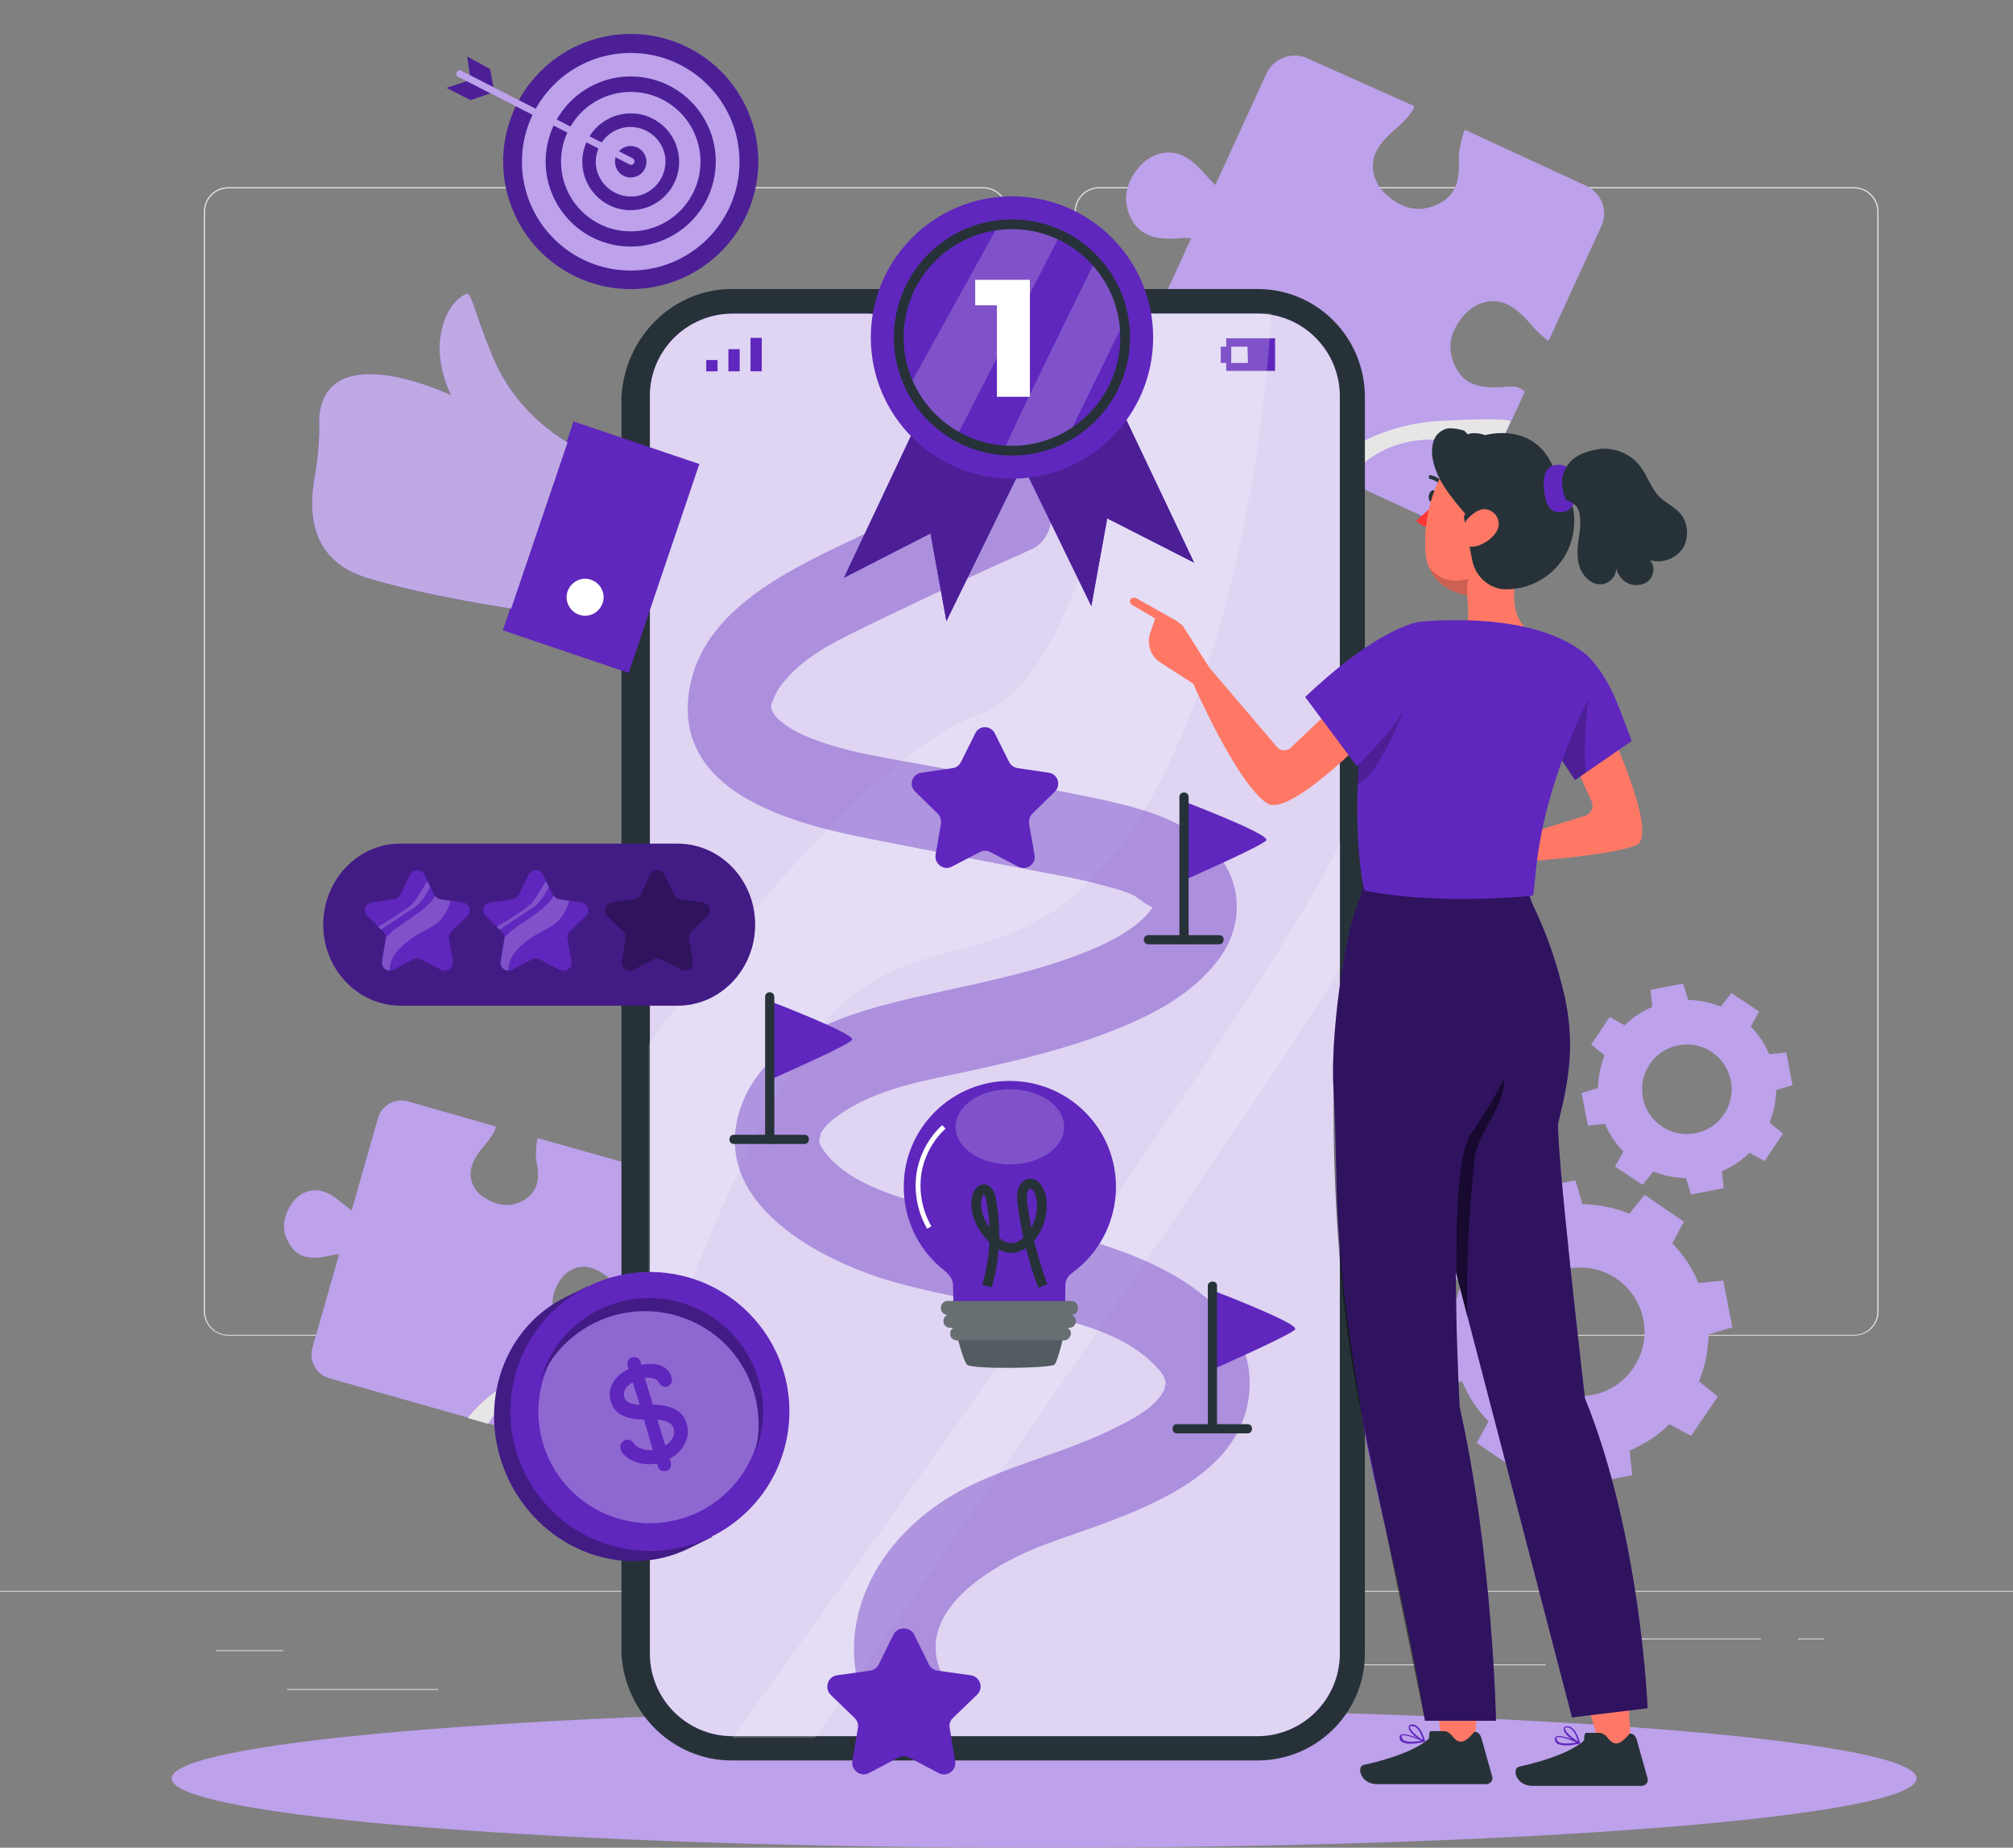 <?xml version="1.0" encoding="UTF-8"?>
<svg xmlns="http://www.w3.org/2000/svg" width="207" height="190" viewBox="0 0 207 190" fill="none">
  <rect x="0" y="0" width="207" height="190" fill="#808080" stroke="none"/>
  <g clip-path="url(#clip0_122_4185)">
    <path d="M190.644 137.348H113.038C111.664 137.348 110.504 136.231 110.504 134.814V21.776C110.504 20.402 111.621 19.242 113.038 19.242H190.644C192.018 19.242 193.178 20.359 193.178 21.776V134.857C193.178 136.231 192.061 137.348 190.644 137.348ZM113.038 19.371C111.706 19.371 110.633 20.445 110.633 21.776V134.857C110.633 136.188 111.706 137.262 113.038 137.262H190.644C191.975 137.262 193.049 136.188 193.049 134.857V21.776C193.049 20.445 191.975 19.371 190.644 19.371H113.038Z" fill="#E0E0E0"></path>
    <path d="M101.14 137.348H23.491C22.117 137.348 20.957 136.231 20.957 134.814V21.776C20.957 20.402 22.074 19.242 23.491 19.242H101.097C102.471 19.242 103.631 20.359 103.631 21.776V134.857C103.674 136.231 102.514 137.348 101.14 137.348ZM23.491 19.371C22.16 19.371 21.086 20.445 21.086 21.776V134.857C21.086 136.188 22.16 137.262 23.491 137.262H101.097C102.429 137.262 103.502 136.188 103.502 134.857V21.776C103.502 20.445 102.429 19.371 101.097 19.371H23.491Z" fill="#E0E0E0"></path>
    <path d="M214.738 163.586H0V163.672H214.738V163.586Z" fill="#E0E0E0"></path>
    <path d="M29.118 169.688H22.203V169.773H29.118V169.688Z" fill="#E0E0E0"></path>
    <path d="M96.16 168.531H73.184V168.617H96.16V168.531Z" fill="#E0E0E0"></path>
    <path d="M45.051 173.68H29.504V173.766H45.051V173.68Z" fill="#E0E0E0"></path>
    <path d="M181.065 168.484H162.512V168.57H181.065V168.484Z" fill="#E0E0E0"></path>
    <path d="M187.596 168.484H184.891V168.57H187.596V168.484Z" fill="#E0E0E0"></path>
    <path d="M158.95 171.148H135.801V171.234H158.95V171.148Z" fill="#E0E0E0"></path>
    <path d="M77.295 20.783C79.601 13.915 75.903 6.478 69.035 4.173C62.168 1.867 54.731 5.565 52.425 12.432C50.119 19.3 53.817 26.736 60.685 29.042C67.552 31.348 74.989 27.65 77.295 20.783Z" fill="#4C1F97"></path>
    <path d="M64.859 27.819C71.037 27.819 76.046 22.811 76.046 16.632C76.046 10.454 71.037 5.445 64.859 5.445C58.68 5.445 53.672 10.454 53.672 16.632C53.672 22.811 58.68 27.819 64.859 27.819Z" fill="#BDA1EB"></path>
    <path d="M73.373 18.598C74.472 13.895 71.551 9.191 66.848 8.092C62.145 6.993 57.441 9.914 56.342 14.617C55.243 19.32 58.164 24.024 62.867 25.123C67.57 26.222 72.274 23.301 73.373 18.598Z" fill="#4C1F97"></path>
    <path d="M70.448 21.112C72.929 18.026 72.437 13.513 69.351 11.033C66.265 8.553 61.752 9.044 59.272 12.13C56.792 15.217 57.283 19.729 60.37 22.209C63.456 24.69 67.968 24.198 70.448 21.112Z" fill="#BDA1EB"></path>
    <path d="M60.013 15.493C60.643 12.814 63.322 11.16 66 11.79C68.679 12.42 70.333 15.099 69.703 17.777C69.073 20.456 66.394 22.11 63.715 21.48C61.037 20.85 59.383 18.171 60.013 15.493Z" fill="#4C1F97"></path>
    <path d="M63.477 13.324C65.289 12.575 67.377 13.442 68.165 15.254C68.913 17.066 68.047 19.154 66.235 19.941C64.423 20.69 62.335 19.823 61.547 18.011C60.76 16.199 61.666 14.072 63.477 13.324Z" fill="#BDA1EB"></path>
    <path d="M66.472 16.631C66.472 17.537 65.763 18.246 64.857 18.246C63.951 18.246 63.242 17.537 63.242 16.631C63.242 15.725 63.951 15.016 64.857 15.016C65.724 15.016 66.472 15.725 66.472 16.631Z" fill="#4C1F97"></path>
    <path d="M48.037 5.805L48.392 8.207L45.91 9.035L48.392 10.295L50.834 9.468L50.401 7.105L48.037 5.805Z" fill="#4C1F97"></path>
    <path d="M64.897 16.948C64.858 16.948 64.779 16.948 64.74 16.908L47.093 7.888C46.935 7.809 46.857 7.573 46.975 7.415C47.054 7.257 47.251 7.179 47.408 7.257L65.055 16.278C65.213 16.357 65.291 16.554 65.213 16.75C65.134 16.869 65.016 16.948 64.897 16.948Z" fill="#BDA1EB"></path>
    <path d="M150.315 131.975C149.67 133.521 149.37 135.153 149.327 136.785L146.879 137.515L147.824 142.326L150.358 142.068C151.002 143.571 151.861 144.945 153.063 146.148L151.861 148.381L155.898 151.13L157.487 149.197C159.033 149.841 160.665 150.142 162.297 150.185L163.027 152.633L167.837 151.688L167.58 149.154C169.083 148.51 170.457 147.651 171.66 146.449L173.893 147.651L176.642 143.614L174.709 142.025C175.353 140.479 175.654 138.847 175.697 137.215L178.145 136.485L177.2 131.675L174.666 131.932C174.022 130.429 173.163 129.055 171.96 127.852L173.163 125.619L169.126 122.87L167.537 124.803C165.991 124.159 164.359 123.858 162.727 123.815L161.996 121.367L157.186 122.312L157.444 124.846C155.941 125.49 154.567 126.349 153.364 127.552L151.131 126.349L148.382 130.386L150.315 131.975ZM166.205 131.46C169.212 133.521 170.028 137.601 167.966 140.651C165.905 143.7 161.825 144.473 158.775 142.411C155.726 140.35 154.953 136.27 157.015 133.221C159.033 130.214 163.156 129.441 166.205 131.46Z" fill="#BDA1EB"></path>
    <path d="M165.003 108.528C164.573 109.601 164.359 110.718 164.316 111.878L162.641 112.393L163.285 115.743L165.046 115.571C165.475 116.602 166.119 117.59 166.935 118.406L166.076 119.952L168.911 121.841L170.028 120.467C171.101 120.897 172.218 121.111 173.378 121.154L173.893 122.829L177.243 122.185L177.071 120.424C178.102 119.995 179.09 119.35 179.906 118.534L181.452 119.393L183.341 116.559L181.967 115.442C182.397 114.368 182.611 113.252 182.654 112.092L184.329 111.577L183.685 108.227L181.924 108.399C181.495 107.368 180.85 106.38 180.034 105.564L180.893 104.018L178.059 102.128L176.942 103.503C175.868 103.073 174.752 102.859 173.592 102.816L173.077 101.141L169.727 101.785L169.899 103.546C168.868 103.975 167.88 104.619 167.064 105.435L165.518 104.576L163.628 107.411L165.003 108.528ZM176.04 108.184C178.145 109.601 178.703 112.479 177.286 114.583C175.868 116.688 172.991 117.246 170.887 115.829C168.782 114.411 168.224 111.534 169.641 109.43C171.058 107.325 173.936 106.767 176.04 108.184Z" fill="#BDA1EB"></path>
    <path d="M60.599 146.669L63.305 137.092C63.133 136.963 62.961 136.877 62.747 136.834C62.317 136.748 61.845 136.877 61.415 137.006C60.814 137.135 60.213 137.221 59.611 137.178C59.01 137.135 58.409 136.92 57.937 136.49C57.421 136.018 56.949 135.202 56.863 134.515C56.691 133.484 57.035 132.539 57.593 131.637C58.151 130.778 59.182 130.177 60.213 130.263C61.286 130.349 62.231 131.079 63.004 131.723C63.348 132.024 63.734 132.325 64.164 132.539C64.293 132.625 64.422 132.711 64.55 132.754L67.342 123.005C67.729 121.717 66.956 120.342 65.667 119.956L55.317 117.035C55.274 117.078 55.231 117.121 55.231 117.207C55.145 117.637 55.059 118.882 55.145 119.311C55.274 119.913 55.36 120.514 55.317 121.115C55.274 121.717 55.059 122.318 54.63 122.79C54.157 123.306 53.341 123.778 52.654 123.864C51.623 124.036 50.678 123.692 49.776 123.134C48.875 122.575 48.316 121.545 48.402 120.514C48.488 119.44 49.218 118.453 49.905 117.679C50.206 117.336 50.464 116.949 50.721 116.563C50.85 116.348 50.979 116.09 50.979 115.833L41.96 113.256C40.629 112.869 39.254 113.642 38.868 114.974L36.162 124.465C35.69 124.122 35.217 123.735 34.745 123.349C34.101 122.876 33.413 122.447 32.597 122.404C31.567 122.318 30.536 122.919 29.978 123.778C29.419 124.637 29.076 125.625 29.248 126.655C29.376 127.343 29.849 128.159 30.321 128.631C30.751 129.061 31.395 129.275 31.996 129.318C32.597 129.361 33.199 129.275 33.8 129.146C34.144 129.061 34.53 128.975 34.874 128.975L32.125 138.595C31.738 139.926 32.512 141.344 33.886 141.73L57.464 148.43C58.795 148.773 60.213 148 60.599 146.669Z" fill="#BDA1EB"></path>
    <path d="M48.102 145.811C48.102 145.811 51.022 141.688 56.863 140.442C62.704 139.197 62.575 139.626 62.575 139.626L61.759 142.461C61.759 142.461 54.028 139.755 50.206 146.412L48.102 145.811Z" fill="#E6E6E6"></path>
    <path d="M151.475 51.834L156.8 40.282C156.628 40.11 156.371 39.938 156.156 39.852C155.598 39.68 155.039 39.766 154.438 39.809C153.665 39.852 152.849 39.852 152.119 39.68C151.346 39.509 150.616 39.122 150.143 38.478C149.585 37.791 149.155 36.674 149.155 35.772C149.112 34.441 149.757 33.281 150.659 32.293C151.56 31.306 152.978 30.747 154.266 31.048C155.598 31.349 156.628 32.465 157.487 33.41C157.874 33.882 158.303 34.312 158.776 34.699C158.905 34.827 159.076 34.956 159.248 35.042L164.659 23.274C165.39 21.685 164.702 19.839 163.113 19.108L150.659 13.354C150.616 13.396 150.573 13.482 150.53 13.525C150.358 14.084 149.971 15.587 150.014 16.188C150.057 16.961 150.057 17.777 149.886 18.507C149.714 19.28 149.327 20.01 148.683 20.483C147.996 21.041 146.879 21.471 145.977 21.471C144.646 21.514 143.486 20.869 142.499 19.967C141.511 19.066 140.952 17.648 141.253 16.36C141.554 14.986 142.713 13.955 143.701 13.096C144.131 12.709 144.56 12.28 144.947 11.807C145.161 11.55 145.376 11.249 145.419 10.905L134.467 6.009C132.878 5.279 130.946 5.967 130.216 7.599L124.976 19.023C124.418 18.507 123.945 17.906 123.387 17.348C122.7 16.617 121.841 15.973 120.896 15.759C119.607 15.458 118.19 16.016 117.288 17.004C116.386 17.992 115.785 19.151 115.785 20.483C115.785 21.342 116.215 22.501 116.773 23.189C117.245 23.79 117.975 24.176 118.749 24.391C119.522 24.563 120.295 24.563 121.068 24.52C121.54 24.477 122.013 24.434 122.485 24.52L117.159 36.116C116.429 37.748 117.117 39.68 118.749 40.41L147.223 53.51C148.812 54.197 150.744 53.467 151.475 51.834Z" fill="#BDA1EB"></path>
    <path d="M135.883 48.358C135.883 48.358 140.349 43.719 147.951 43.29C155.553 42.86 155.338 43.333 155.338 43.333L153.749 46.769C153.749 46.769 144.558 41.83 138.417 49.474L135.883 48.358Z" fill="#E6E6E6"></path>
    <path d="M197.087 182.871C197.087 186.823 156.931 190.001 107.37 190.001C57.808 190.001 17.652 186.823 17.652 182.871C17.652 178.92 57.808 175.742 107.37 175.742C156.931 175.742 197.087 178.92 197.087 182.871Z" fill="#BDA1EB"></path>
    <path d="M129.315 181.023H75.244C69.146 181.023 64.25 176.084 63.906 170.071V40.799C64.25 34.658 69.189 29.719 75.244 29.719H129.315C135.414 29.719 140.31 34.658 140.353 40.756V170.028C140.353 176.084 135.414 181.023 129.315 181.023Z" fill="#263238"></path>
    <path d="M129.317 32.25H115.273C114.371 32.25 113.598 32.937 113.469 33.839L113.426 34.269C113.126 36.502 111.236 38.177 109.003 38.177H95.646C93.413 38.177 91.523 36.502 91.222 34.269L91.179 33.839C91.05 32.937 90.278 32.25 89.376 32.25H75.332C70.65 32.25 66.828 36.029 66.828 40.711V40.754V170.026C66.828 174.707 70.608 178.529 75.332 178.529H129.274C133.955 178.529 137.777 174.75 137.777 170.026V40.754C137.777 36.072 133.998 32.25 129.317 32.25Z" fill="#5F27BD"></path>
    <path opacity="0.8" d="M129.317 32.25H115.273C114.371 32.25 113.598 32.937 113.469 33.839L113.426 34.269C113.126 36.502 111.236 38.177 109.003 38.177H95.646C93.413 38.177 91.523 36.502 91.222 34.269L91.179 33.839C91.05 32.937 90.278 32.25 89.376 32.25H75.332C70.65 32.25 66.828 36.029 66.828 40.711V40.754V170.026C66.828 174.707 70.608 178.529 75.332 178.529H129.274C133.955 178.529 137.777 174.75 137.777 170.026V40.754C137.777 36.072 133.998 32.25 129.317 32.25Z" fill="white"></path>
    <g opacity="0.7">
      <path d="M98.995 33.667C98.995 34.269 98.523 34.741 97.921 34.741C97.32 34.741 96.848 34.269 96.848 33.667C96.848 33.066 97.32 32.594 97.921 32.594C98.523 32.594 98.995 33.066 98.995 33.667Z" fill="black"></path>
      <path d="M106.638 32.594H102.945C102.344 32.594 101.871 33.066 101.871 33.667C101.871 34.269 102.344 34.741 102.945 34.741H106.638C107.24 34.741 107.712 34.269 107.712 33.667C107.669 33.066 107.197 32.594 106.638 32.594Z" fill="black"></path>
    </g>
    <path d="M73.785 37.023H72.625V38.183H73.785V37.023Z" fill="#5F27BD"></path>
    <path d="M74.902 37.023V38.182H76.062V37.023V35.906H74.902V37.023Z" fill="#5F27BD"></path>
    <path d="M77.176 34.742V35.902V37.018V38.178H78.335V37.018V35.902V34.742H77.176Z" fill="#5F27BD"></path>
    <path d="M126.093 34.832V35.648H125.535V37.323H126.093V38.139H131.118V34.789H126.093V34.832ZM128.327 37.323H126.609V35.648H128.284L128.327 37.323Z" fill="#5F27BD"></path>
    <path opacity="0.2" d="M66.699 145.635C66.699 144.347 71.38 127.383 81.645 109.602C91.909 91.779 104.622 103.976 116.991 84.392C129.317 64.851 130.734 32.211 130.734 32.211H116.347C116.347 32.211 113.641 68.759 100.542 73.526C87.443 78.294 66.699 107.412 66.699 107.412V145.635Z" fill="white"></path>
    <path opacity="0.2" d="M75.289 178.705H83.793C83.793 178.705 130.82 111.62 137.821 99.552V86.539C131.379 101.657 75.289 178.705 75.289 178.705Z" fill="white"></path>
    <g opacity="0.4">
      <path d="M101.658 49.005C96.934 51.109 92.252 53.3 87.571 55.533C80.656 58.84 71.595 63.092 70.779 71.767C69.791 81.86 82.117 84.823 89.59 86.284C95.216 87.4 100.799 88.474 106.425 89.547C108.658 89.977 110.935 90.364 113.125 90.965C114.242 91.265 115.401 91.523 116.432 91.996C117.033 92.253 117.935 93.155 118.45 93.241C118.794 93.284 118.579 93.456 118.665 92.854C118.579 93.327 118.407 93.499 117.935 94.057C116.561 95.56 114.542 96.634 112.695 97.45C108.272 99.382 103.419 100.499 98.737 101.53C90.921 103.291 78.896 105.18 76.061 114.199C73.012 123.906 84.694 129.832 92.166 131.894C97.234 133.311 102.431 133.998 107.542 135.244C111.493 136.189 116.002 137.434 118.88 140.526C119.438 141.085 119.653 141.428 119.825 141.986C120.211 143.06 119.868 142.416 119.868 142.287C119.868 141.858 119.782 142.717 119.739 142.888C118.837 144.692 116.69 145.809 114.972 146.668C110.161 149.159 104.793 150.361 99.94 152.68C90.792 157.018 84.737 166.724 89.461 176.559C90.449 178.664 93.455 179.222 95.345 178.105C97.492 176.86 97.879 174.326 96.891 172.222C93.755 165.651 102.173 160.755 107.671 158.736C115.229 155.944 128.199 152.637 128.5 142.545C128.758 133.096 116.904 128.673 109.474 126.912C104.492 125.752 99.425 125.065 94.486 123.691C91.136 122.746 86.927 121.329 84.779 118.408C84.393 117.893 84.264 117.635 84.221 117.12C84.264 117.335 84.436 116.519 84.35 116.647C84.908 115.445 86.412 114.5 87.743 113.727C91.608 111.58 96.075 110.935 100.327 109.991C104.965 108.96 109.603 107.843 114.027 106.125C118.322 104.493 122.745 102.26 125.494 98.395C128.071 94.744 127.684 90.063 124.42 87.014C121.07 83.921 116.346 82.848 112.008 81.946C106.726 80.872 101.443 79.884 96.161 78.853C91.694 77.995 86.798 77.436 82.632 75.59C81.43 75.074 79.798 74.043 79.411 73.099C79.196 72.54 79.282 72.583 79.497 71.982C79.712 71.381 80.098 70.694 80.614 70.092C83.062 67.086 86.884 65.497 90.277 63.822C95.516 61.288 100.756 58.84 106.081 56.478C108.186 55.533 108.701 52.441 107.628 50.594C106.296 48.361 103.805 48.06 101.658 49.005Z" fill="#5F27BD"></path>
    </g>
    <path d="M98.309 136.961C98.309 136.961 98.996 139.753 99.425 140.311C99.812 140.826 108.101 140.697 108.444 140.311C108.788 139.924 109.475 136.961 109.475 136.961H98.309Z" fill="#263238"></path>
    <path opacity="0.2" d="M98.309 136.961C98.309 136.961 98.996 139.753 99.425 140.311C99.812 140.826 108.101 140.697 108.444 140.311C108.788 139.924 109.475 136.961 109.475 136.961H98.309Z" fill="white"></path>
    <path d="M103.976 111.15C97.963 111.064 92.981 115.917 92.938 121.929C92.895 125.193 94.313 128.329 96.847 130.433C97.319 130.82 98.006 131.292 98.006 132.237C98.006 132.28 98.049 134.642 98.049 134.642H109.516C109.516 134.642 109.559 132.194 109.559 132.151C109.559 131.292 110.203 130.948 110.676 130.562C113.21 128.543 114.713 125.451 114.756 122.187C114.842 116.174 110.032 111.235 103.976 111.15Z" fill="#5F27BD"></path>
    <path opacity="0.2" d="M109.432 115.873C109.432 118.02 106.941 119.738 103.849 119.738C100.757 119.738 98.266 118.02 98.266 115.873C98.266 113.726 100.757 112.008 103.849 112.008C106.941 112.008 109.432 113.726 109.432 115.873Z" fill="white"></path>
    <path d="M95.558 126.225C94.613 124.593 94.227 122.618 94.484 120.771C94.742 118.924 95.687 117.12 97.061 115.875" stroke="white" stroke-width="0.5" stroke-miterlimit="10"></path>
    <path d="M101.487 132.24C102.346 129.406 102.475 126.27 101.916 123.35C101.831 122.878 101.616 122.319 101.186 122.276C100.8 122.276 100.542 122.749 100.456 123.178C100.156 124.681 100.929 126.185 101.959 127.258C102.518 127.817 103.162 128.289 103.892 128.332C104.622 128.375 105.309 127.945 105.868 127.344C106.898 126.228 107.371 124.51 107.027 122.964C106.855 122.319 106.426 121.589 105.825 121.718C105.481 121.804 105.223 122.148 105.137 122.577C105.052 122.964 105.095 123.393 105.137 123.78C105.524 126.7 106.211 129.535 107.242 132.24" stroke="#263238" stroke-miterlimit="10"></path>
    <path d="M110.161 135.199H97.449C97.062 135.199 96.762 134.898 96.762 134.511V134.468C96.762 134.082 97.062 133.781 97.449 133.781H110.161C110.548 133.781 110.849 134.082 110.849 134.468V134.511C110.849 134.898 110.548 135.199 110.161 135.199Z" fill="#263238"></path>
    <path opacity="0.3" d="M110.161 135.199H97.449C97.062 135.199 96.762 134.898 96.762 134.511V134.468C96.762 134.082 97.062 133.781 97.449 133.781H110.161C110.548 133.781 110.849 134.082 110.849 134.468V134.511C110.849 134.898 110.548 135.199 110.161 135.199Z" fill="white"></path>
    <path d="M109.947 136.531H97.707C97.32 136.531 97.019 136.23 97.019 135.843C97.019 135.457 97.32 135.156 97.707 135.156H109.947C110.333 135.156 110.634 135.457 110.634 135.843C110.634 136.23 110.333 136.531 109.947 136.531Z" fill="#263238"></path>
    <path opacity="0.3" d="M109.947 136.531H97.707C97.32 136.531 97.019 136.23 97.019 135.843C97.019 135.457 97.32 135.156 97.707 135.156H109.947C110.333 135.156 110.634 135.457 110.634 135.843C110.634 136.23 110.333 136.531 109.947 136.531Z" fill="white"></path>
    <path d="M109.432 137.82H98.394C98.008 137.82 97.707 137.519 97.707 137.132C97.707 136.746 98.008 136.445 98.394 136.445H109.432C109.818 136.445 110.119 136.746 110.119 137.132C110.076 137.519 109.775 137.82 109.432 137.82Z" fill="#263238"></path>
    <path opacity="0.3" d="M109.432 137.82H98.394C98.008 137.82 97.707 137.519 97.707 137.132C97.707 136.746 98.008 136.445 98.394 136.445H109.432C109.818 136.445 110.119 136.746 110.119 137.132C110.076 137.519 109.775 137.82 109.432 137.82Z" fill="white"></path>
    <path d="M52.396 152.33C55.917 159.416 64.163 162.509 70.863 159.202L73.225 158.042L60.427 132.273L58.065 133.433C51.408 136.783 48.874 145.201 52.396 152.33Z" fill="#5F27BD"></path>
    <path opacity="0.3" d="M52.396 152.33C55.917 159.416 64.163 162.509 70.863 159.202L73.225 158.042L60.427 132.273L58.065 133.433C51.408 136.783 48.874 145.201 52.396 152.33Z" fill="black"></path>
    <path d="M80.975 147.529C82.296 139.718 77.034 132.315 69.223 130.995C61.412 129.674 54.009 134.936 52.688 142.747C51.367 150.558 56.629 157.961 64.441 159.282C72.252 160.602 79.655 155.341 80.975 147.529Z" fill="#5F27BD"></path>
    <path d="M68.839 156.449C75.075 155.341 79.231 149.387 78.123 143.152C77.014 136.916 71.061 132.76 64.826 133.868C58.59 134.977 54.434 140.93 55.542 147.165C56.65 153.401 62.603 157.557 68.839 156.449Z" fill="#5F27BD"></path>
    <path opacity="0.3" d="M68.839 156.449C75.075 155.341 79.231 149.387 78.123 143.152C77.014 136.916 71.061 132.76 64.826 133.868C58.59 134.977 54.434 140.93 55.542 147.165C56.65 153.401 62.603 157.557 68.839 156.449Z" fill="white"></path>
    <path d="M70.432 148.422C70.089 149.109 69.573 149.625 68.843 150.011L68.972 150.355C69.015 150.527 69.015 150.741 68.929 150.913C68.843 151.085 68.714 151.214 68.5 151.257C68.328 151.3 68.156 151.3 67.984 151.214C67.812 151.128 67.683 150.956 67.641 150.784L67.555 150.484C66.825 150.613 66.18 150.57 65.579 150.398C64.978 150.226 64.505 149.925 64.119 149.539C63.947 149.367 63.861 149.195 63.818 149.024C63.775 148.852 63.775 148.637 63.861 148.465C63.947 148.293 64.119 148.165 64.291 148.079C64.463 148.036 64.634 148.036 64.763 148.079C64.935 148.122 65.064 148.25 65.15 148.379C65.364 148.68 65.622 148.852 66.009 148.981C66.352 149.109 66.739 149.152 67.125 149.109L66.223 145.974C65.321 145.974 64.591 145.845 64.033 145.545C63.432 145.287 63.045 144.815 62.831 144.17C62.616 143.483 62.659 142.839 63.002 142.238C63.303 141.637 63.861 141.164 64.634 140.778L64.548 140.477C64.505 140.305 64.505 140.09 64.591 139.919C64.677 139.747 64.806 139.618 64.978 139.575C65.15 139.532 65.321 139.532 65.536 139.618C65.708 139.704 65.837 139.876 65.88 140.048L65.966 140.348C66.782 140.176 67.469 140.219 67.984 140.434C68.543 140.649 68.886 141.078 69.058 141.637C69.144 141.851 69.101 142.066 69.015 142.238C68.929 142.41 68.8 142.538 68.585 142.581C68.414 142.624 68.242 142.624 68.113 142.538C67.941 142.453 67.855 142.324 67.769 142.195C67.683 141.98 67.512 141.851 67.254 141.765C66.996 141.68 66.696 141.637 66.309 141.68L67.125 144.428C69.058 144.471 70.218 145.072 70.604 146.361C70.819 147.091 70.776 147.735 70.432 148.422ZM64.677 144.213C64.935 144.342 65.278 144.428 65.794 144.471L65.064 142.152C64.677 142.367 64.419 142.581 64.291 142.839C64.162 143.097 64.119 143.397 64.205 143.655C64.248 143.913 64.419 144.085 64.677 144.213ZM69.187 147.821C69.359 147.477 69.359 147.177 69.273 146.876C69.187 146.618 69.015 146.404 68.757 146.275C68.5 146.103 68.113 146.017 67.598 145.974L68.414 148.637C68.757 148.422 69.015 148.165 69.187 147.821Z" fill="#5F27BD"></path>
    <path d="M55.961 140.778C58.366 134.808 65.194 131.888 71.164 134.336C77.134 136.741 80.054 143.569 77.606 149.539C79.152 143.827 76.189 137.857 70.692 135.667C64.722 133.262 57.893 136.14 55.488 142.109C55.66 141.637 55.789 141.207 55.961 140.778Z" fill="#5F27BD"></path>
    <path opacity="0.3" d="M55.961 140.778C58.366 134.808 65.194 131.888 71.164 134.336C77.134 136.741 80.054 143.569 77.606 149.539C79.152 143.827 76.189 137.857 70.692 135.667C64.722 133.262 57.893 136.14 55.488 142.109C55.66 141.637 55.789 141.207 55.961 140.778Z" fill="black"></path>
    <path d="M102.302 75.418L103.762 78.338C103.934 78.682 104.235 78.896 104.621 78.982L107.842 79.455C108.787 79.584 109.131 80.743 108.486 81.387L106.167 83.664C105.91 83.921 105.781 84.308 105.824 84.694L106.382 87.915C106.554 88.86 105.566 89.547 104.707 89.118L101.83 87.615C101.486 87.443 101.099 87.443 100.756 87.615L97.878 89.118C97.062 89.547 96.075 88.86 96.204 87.915L96.762 84.694C96.805 84.308 96.719 83.964 96.418 83.664L94.099 81.387C93.412 80.743 93.798 79.584 94.743 79.455L97.964 78.982C98.351 78.939 98.651 78.682 98.823 78.338L100.283 75.418C100.67 74.559 101.873 74.559 102.302 75.418Z" fill="#5F27BD"></path>
    <path d="M94.013 168.097L95.516 171.147C95.688 171.49 96.031 171.748 96.418 171.791L99.811 172.263C100.798 172.392 101.185 173.595 100.455 174.282L98.007 176.644C97.706 176.902 97.577 177.331 97.663 177.718L98.222 181.068C98.393 182.055 97.363 182.785 96.504 182.313L93.497 180.724C93.154 180.552 92.724 180.552 92.381 180.724L89.374 182.313C88.516 182.785 87.485 182.012 87.656 181.068L88.215 177.718C88.301 177.331 88.172 176.945 87.871 176.644L85.423 174.282C84.736 173.595 85.123 172.392 86.067 172.263L89.46 171.791C89.847 171.748 90.19 171.49 90.362 171.147L91.865 168.097C92.295 167.238 93.583 167.238 94.013 168.097Z" fill="#5F27BD"></path>
    <path d="M121.754 82.414C121.754 82.414 130.687 85.807 130.215 86.408C129.742 87.01 121.711 90.531 121.711 90.531L121.754 82.414Z" fill="#5F27BD"></path>
    <path d="M118.104 97.101C120.509 97.101 122.957 97.101 125.362 97.101C125.964 97.101 126.007 96.156 125.362 96.156C122.957 96.156 120.509 96.156 118.104 96.156C117.46 96.156 117.46 97.101 118.104 97.101Z" fill="#263238"></path>
    <path d="M121.281 81.943C121.281 86.839 121.281 91.735 121.281 96.588C121.281 97.189 122.226 97.233 122.226 96.588C122.226 91.692 122.226 86.796 122.226 81.943C122.226 81.342 121.281 81.342 121.281 81.943Z" fill="#263238"></path>
    <path d="M79.152 102.945C79.152 102.945 88.085 106.338 87.613 106.939C87.141 107.541 79.109 111.062 79.109 111.062L79.152 102.945Z" fill="#5F27BD"></path>
    <path d="M75.459 117.632C77.864 117.632 80.312 117.632 82.717 117.632C83.318 117.632 83.361 116.688 82.717 116.688C80.312 116.688 77.864 116.688 75.459 116.688C74.858 116.688 74.858 117.632 75.459 117.632Z" fill="#263238"></path>
    <path d="M78.68 102.514C78.68 107.41 78.68 112.306 78.68 117.16C78.68 117.761 79.624 117.804 79.624 117.16C79.624 112.264 79.624 107.367 79.624 102.514C79.624 101.87 78.68 101.87 78.68 102.514Z" fill="#263238"></path>
    <path d="M124.719 132.703C124.719 132.703 133.652 136.096 133.179 136.697C132.707 137.299 124.676 140.82 124.676 140.82L124.719 132.703Z" fill="#5F27BD"></path>
    <path d="M121.025 147.392C123.43 147.392 125.878 147.392 128.283 147.392C128.885 147.392 128.928 146.447 128.283 146.447C125.878 146.447 123.43 146.447 121.025 146.447C120.424 146.404 120.424 147.392 121.025 147.392Z" fill="#263238"></path>
    <path d="M124.203 132.232C124.203 137.128 124.203 142.024 124.203 146.877C124.203 147.479 125.148 147.522 125.148 146.877C125.148 141.981 125.148 137.085 125.148 132.232C125.191 131.631 124.203 131.631 124.203 132.232Z" fill="#263238"></path>
    <path d="M46.383 40.628C46.383 40.628 33.413 34.444 32.811 43.033C32.811 43.033 32.983 45.524 32.382 48.874C31.781 52.224 31.566 57.549 37.793 59.439C44.021 61.329 52.567 62.574 52.567 62.574L58.365 45.481C58.365 45.481 53.254 42.776 50.763 36.892C48.616 31.781 48.53 29.977 47.929 30.235C47.285 30.45 45.653 31.695 45.266 34.787C44.88 37.794 46.383 40.628 46.383 40.628Z" fill="#5F27BD"></path>
    <path d="M71.913 47.715L58.977 43.336L51.706 64.815L64.643 69.194L71.913 47.715Z" fill="#5F27BD"></path>
    <path opacity="0.6" d="M46.383 40.628C46.383 40.628 33.413 34.444 32.811 43.033C32.811 43.033 32.983 45.524 32.382 48.874C31.781 52.224 31.566 57.549 37.793 59.439C44.021 61.329 52.567 62.574 52.567 62.574L58.365 45.481C58.365 45.481 53.254 42.776 50.763 36.892C48.616 31.781 48.53 29.977 47.929 30.235C47.285 30.45 45.653 31.695 45.266 34.787C44.88 37.794 46.383 40.628 46.383 40.628Z" fill="white"></path>
    <path d="M61.971 62.015C61.627 63.002 60.554 63.561 59.566 63.217C58.578 62.873 58.02 61.8 58.363 60.812C58.707 59.824 59.781 59.266 60.769 59.609C61.756 59.953 62.315 61.027 61.971 62.015Z" fill="white"></path>
    <path d="M33.242 95.082C33.242 99.678 36.807 103.414 41.23 103.414H69.662C74.085 103.414 77.65 99.678 77.65 95.082C77.65 90.487 74.085 86.75 69.662 86.75H41.23C36.85 86.707 33.242 90.444 33.242 95.082Z" fill="#5F27BD"></path>
    <path opacity="0.3" d="M33.242 95.082C33.242 99.678 36.807 103.414 41.23 103.414H69.662C74.085 103.414 77.65 99.678 77.65 95.082C77.65 90.487 74.085 86.75 69.662 86.75H41.23C36.85 86.707 33.242 90.444 33.242 95.082Z" fill="black"></path>
    <path d="M43.636 89.927L44.667 92.032C44.796 92.29 45.011 92.418 45.268 92.461L47.587 92.805C48.275 92.891 48.532 93.707 48.06 94.179L46.385 95.811C46.213 95.983 46.084 96.284 46.17 96.541L46.557 98.861C46.685 99.548 45.955 100.02 45.354 99.72L43.293 98.646C43.035 98.517 42.777 98.517 42.52 98.646L40.458 99.72C39.857 100.02 39.17 99.505 39.255 98.861L39.642 96.541C39.685 96.284 39.599 96.026 39.427 95.811L37.752 94.179C37.28 93.707 37.538 92.891 38.225 92.805L40.544 92.461C40.802 92.418 41.059 92.247 41.145 92.032L42.176 89.927C42.477 89.326 43.336 89.326 43.636 89.927Z" fill="#5F27BD"></path>
    <path d="M55.831 89.927L56.862 92.032C56.991 92.29 57.206 92.418 57.464 92.461L59.783 92.805C60.47 92.891 60.727 93.707 60.255 94.179L58.58 95.811C58.408 95.983 58.279 96.284 58.365 96.541L58.752 98.861C58.881 99.548 58.151 100.02 57.549 99.72L55.488 98.646C55.23 98.517 54.972 98.517 54.715 98.646L52.653 99.72C52.052 100.02 51.365 99.505 51.451 98.861L51.837 96.541C51.88 96.284 51.794 96.026 51.623 95.811L49.948 94.179C49.475 93.707 49.733 92.891 50.42 92.805L52.739 92.461C52.997 92.418 53.255 92.247 53.34 92.032L54.371 89.927C54.672 89.326 55.531 89.326 55.831 89.927Z" fill="#5F27BD"></path>
    <path opacity="0.2" d="M46.341 92.633L45.267 92.461C45.052 92.418 44.88 92.289 44.752 92.117C44.58 92.418 44.365 92.675 44.064 92.976C42.647 94.393 40.843 95.081 39.684 96.412C39.684 96.455 39.684 96.498 39.684 96.541L39.297 98.86C39.211 99.375 39.598 99.805 40.07 99.805C40.07 99.075 40.328 98.216 41.316 97.314C43.592 95.166 45.396 95.768 46.341 92.633Z" fill="white"></path>
    <path opacity="0.2" d="M39.168 95.599C40.07 94.998 41.788 93.838 42.561 93.366C43.248 92.936 43.892 91.906 44.236 91.219L43.935 90.617C43.591 91.175 42.947 92.249 42.561 92.765C42.131 93.323 39.941 94.697 38.867 95.299L39.168 95.599Z" fill="white"></path>
    <path opacity="0.2" d="M58.54 92.633L57.466 92.461C57.251 92.418 57.08 92.289 56.951 92.117C56.779 92.418 56.564 92.675 56.264 92.976C54.846 94.393 53.042 95.081 51.883 96.412C51.883 96.455 51.883 96.498 51.883 96.541L51.496 98.86C51.41 99.375 51.797 99.805 52.27 99.805C52.27 99.075 52.527 98.216 53.515 97.314C55.791 95.166 57.595 95.768 58.54 92.633Z" fill="white"></path>
    <path opacity="0.2" d="M51.367 95.599C52.269 94.998 53.987 93.838 54.76 93.366C55.447 92.936 56.091 91.906 56.435 91.219L56.134 90.617C55.791 91.175 55.146 92.249 54.76 92.765C54.33 93.323 52.14 94.697 51.066 95.299L51.367 95.599Z" fill="white"></path>
    <g opacity="0.3">
      <path d="M68.332 89.927L69.362 92.032C69.491 92.29 69.706 92.418 69.963 92.461L72.283 92.805C72.97 92.891 73.228 93.707 72.755 94.179L71.08 95.811C70.908 95.983 70.779 96.284 70.865 96.541L71.252 98.861C71.381 99.548 70.651 100.02 70.049 99.72L67.988 98.646C67.73 98.517 67.472 98.517 67.215 98.646L65.153 99.72C64.552 100.02 63.865 99.505 63.951 98.861L64.337 96.541C64.38 96.284 64.294 96.026 64.123 95.811L62.448 94.179C61.975 93.707 62.233 92.891 62.92 92.805L65.239 92.461C65.497 92.418 65.755 92.247 65.841 92.032L66.871 89.927C67.172 89.326 68.031 89.326 68.332 89.927Z" fill="black"></path>
    </g>
    <path d="M94.055 44.023L86.797 59.399L95.687 54.846L97.319 63.865L104.792 48.576L94.055 44.023Z" fill="#5F27BD"></path>
    <path d="M94.055 44.023L86.797 59.399L95.687 54.846L97.319 63.865L104.792 48.576L94.055 44.023Z" fill="#5F27BD"></path>
    <path opacity="0.2" d="M94.055 44.023L86.797 59.399L95.687 54.846L97.319 63.865L104.792 48.576L94.055 44.023Z" fill="black"></path>
    <path d="M115.487 42.477L122.788 57.852L113.855 53.299L112.223 62.318L104.793 47.029L115.487 42.477Z" fill="#5F27BD"></path>
    <path d="M115.487 42.477L122.788 57.852L113.855 53.299L112.223 62.318L104.793 47.029L115.487 42.477Z" fill="#5F27BD"></path>
    <path opacity="0.2" d="M115.487 42.477L122.788 57.852L113.855 53.299L112.223 62.318L104.793 47.029L115.487 42.477Z" fill="black"></path>
    <path d="M104.063 49.22C112.08 49.22 118.579 42.721 118.579 34.704C118.579 26.687 112.08 20.188 104.063 20.188C96.046 20.188 89.547 26.687 89.547 34.704C89.547 42.721 96.046 49.22 104.063 49.22Z" fill="#5F27BD"></path>
    <path d="M104.061 46.34C110.489 46.34 115.699 41.129 115.699 34.701C115.699 28.273 110.489 23.062 104.061 23.062C97.633 23.062 92.422 28.273 92.422 34.701C92.422 41.129 97.633 46.34 104.061 46.34Z" fill="#5F27BD"></path>
    <path opacity="0.2" d="M112.61 26.844C112.61 26.844 102.99 46.342 103.247 46.342C103.462 46.342 107.284 46.814 109.861 44.796L115.702 32.856C115.702 32.813 114.242 28.304 112.61 26.844Z" fill="white"></path>
    <path opacity="0.2" d="M109 24.182L98.392 44.84C98.392 44.84 94.484 42.693 93.539 39.644L102.644 23.195C102.644 23.195 105.564 22.679 109 24.182Z" fill="white"></path>
    <path d="M104.061 46.34C110.489 46.34 115.699 41.129 115.699 34.701C115.699 28.273 110.489 23.062 104.061 23.062C97.633 23.062 92.422 28.273 92.422 34.701C92.422 41.129 97.633 46.34 104.061 46.34Z" stroke="#263238" stroke-miterlimit="10"></path>
    <path d="M105.907 28.773V40.799H102.515V31.393H100.281V28.773H105.907Z" fill="white"></path>
    <path d="M147.051 169.766L148.382 180.202H151.56L152.376 169.98L147.051 169.766Z" fill="#FF7866"></path>
    <path d="M147.049 178.008H148.467C148.767 178.008 149.068 178.18 149.283 178.437C150.099 179.554 150.7 179.124 151.602 178.094C152.16 178.008 152.332 178.695 152.375 178.867L153.448 182.689C153.534 182.99 153.363 183.333 153.019 183.419C152.976 183.419 152.89 183.462 152.847 183.462C151.129 183.462 150.313 183.462 148.166 183.462H141.638C139.877 183.462 139.49 181.658 140.221 181.487C143.528 180.756 145.847 179.769 146.877 178.824C147.049 178.652 146.877 178.523 147.049 178.008Z" fill="#263238"></path>
    <path d="M145.117 179.296C145.546 179.296 146.018 179.21 146.448 179.124C146.491 179.124 146.491 179.081 146.491 179.039C146.491 178.996 146.448 178.996 146.448 178.996C146.233 178.91 144.472 178.094 144.043 178.394C143.957 178.437 143.914 178.566 143.914 178.652C143.914 178.824 144 178.996 144.172 179.124C144.472 179.253 144.816 179.339 145.117 179.296ZM146.19 178.996C145.675 179.081 144.687 179.21 144.301 178.91C144.215 178.824 144.129 178.695 144.129 178.566C144.129 178.523 144.129 178.48 144.172 178.48C144.386 178.308 145.46 178.695 146.19 178.996Z" fill="#5F27BD"></path>
    <path d="M146.449 179.127H146.492C146.535 179.127 146.535 179.084 146.535 179.041C146.535 178.955 146.106 177.238 145.161 177.323C144.903 177.366 144.86 177.452 144.86 177.581C144.774 178.054 145.848 178.912 146.449 179.127ZM145.247 177.495C145.848 177.495 146.235 178.526 146.321 178.912C145.762 178.612 144.946 177.882 144.989 177.581C144.989 177.538 144.989 177.495 145.161 177.495H145.247Z" fill="#5F27BD"></path>
    <path d="M161.48 169.253L164.573 179.733L167.708 179.518L167.064 168.18L161.48 169.253Z" fill="#FF7866"></path>
    <path d="M163.026 178.188H164.443C164.744 178.188 165.044 178.359 165.259 178.617C166.075 179.734 166.676 179.304 167.578 178.273C168.137 178.188 168.308 178.875 168.351 179.046L169.425 182.869C169.511 183.169 169.339 183.513 168.996 183.599C168.953 183.599 168.867 183.642 168.824 183.642C167.106 183.642 166.29 183.642 164.142 183.642H157.614C155.854 183.642 155.467 181.838 156.197 181.666C159.504 180.936 161.823 179.948 162.854 179.004C162.983 178.832 162.811 178.703 163.026 178.188Z" fill="#263238"></path>
    <path d="M161.093 179.476C161.523 179.476 161.995 179.39 162.425 179.304C162.467 179.304 162.467 179.261 162.467 179.218C162.467 179.175 162.425 179.175 162.425 179.175C162.21 179.089 160.449 178.273 160.019 178.574C159.934 178.617 159.891 178.746 159.891 178.832C159.891 179.003 159.977 179.175 160.148 179.304C160.406 179.433 160.75 179.476 161.093 179.476ZM162.124 179.175C161.609 179.261 160.621 179.39 160.234 179.089C160.148 179.003 160.062 178.875 160.062 178.746C160.062 178.703 160.062 178.66 160.105 178.66C160.363 178.488 161.394 178.875 162.124 179.175Z" fill="#5F27BD"></path>
    <path d="M162.383 179.307H162.426C162.469 179.307 162.469 179.264 162.469 179.221C162.469 179.135 162.039 177.417 161.094 177.503C160.837 177.546 160.794 177.632 160.794 177.761C160.708 178.233 161.824 179.092 162.383 179.307ZM161.18 177.632C161.782 177.632 162.168 178.663 162.254 179.049C161.696 178.749 160.88 178.018 160.923 177.718C160.923 177.675 160.923 177.632 161.094 177.632H161.18Z" fill="#5F27BD"></path>
    <path d="M145.288 91.691C145.288 91.691 141.466 99.336 145.16 113.379C148.853 127.423 161.651 176.598 161.651 176.598L169.425 175.653C169.425 175.653 168.738 157.959 162.983 143.786C162.983 143.786 159.762 116.128 160.277 115.312C161.222 111.361 162.21 107.152 160.578 101.182C159.934 98.606 159.032 96.072 157.915 93.666C156.841 91.519 157.142 90.703 157.142 90.703L145.288 91.691Z" fill="#5F27BD"></path>
    <path opacity="0.5" d="M145.288 91.691C145.288 91.691 141.466 99.336 145.16 113.379C148.853 127.423 161.651 176.598 161.651 176.598L169.425 175.653C169.425 175.653 168.738 157.959 162.983 143.786C162.983 143.786 159.762 116.128 160.277 115.312C161.222 111.361 162.21 107.152 160.578 101.182C159.934 98.606 159.032 96.072 157.915 93.666C156.841 91.519 157.142 90.703 157.142 90.703L145.288 91.691Z" fill="black"></path>
    <path opacity="0.5" d="M154.696 110.891C154.696 110.891 151.819 116.431 150.487 117.376C149.371 118.149 149.8 127.382 149.757 130.002C149.757 130.217 149.757 130.99 149.757 130.99L150.917 135.5C150.831 135.242 150.702 127.382 151.647 119.094C151.948 116.345 154.696 114.069 154.696 110.891Z" fill="black"></path>
    <path d="M140.265 90.531C140.137 91.476 139.879 92.378 139.492 93.28C138.204 96.544 136.787 106.808 137.13 112.005C137.732 122.785 136.744 125.877 140.094 145.848C141.339 153.364 144.217 163.241 146.536 176.942H153.837C153.837 176.942 153.493 159.763 150.1 144.688C150.1 144.688 148.898 123.386 150.702 117.846C151.947 113.981 155.426 110.244 154.524 102.084C153.622 93.924 151.475 91.132 151.475 91.132L140.265 90.531Z" fill="#5F27BD"></path>
    <path opacity="0.5" d="M140.265 90.531C140.137 91.476 139.879 92.378 139.492 93.28C138.204 96.544 136.787 106.808 137.13 112.005C137.087 118.447 137.259 132.534 140.094 145.848C143.487 161.867 146.536 176.942 146.536 176.942H153.837C153.837 176.942 153.493 159.763 150.1 144.688C150.1 144.688 148.898 123.386 150.702 117.846C151.947 113.981 155.426 110.244 154.524 102.084C153.622 93.924 151.475 91.132 151.475 91.132L140.265 90.531Z" fill="black"></path>
    <path d="M164.575 72.922C164.575 72.922 170.888 85.892 168.226 86.923C165.606 87.996 156.716 88.598 156.716 88.598L152.85 92.291L150.617 90.831L151.176 87.052L156.243 85.978L163.029 83.874C163.587 83.702 163.888 83.058 163.716 82.499C163.716 82.456 163.716 82.456 163.673 82.413L160.409 75.198L164.575 72.922Z" fill="#FF7866"></path>
    <path d="M147.737 51.058C147.78 50.715 147.608 50.414 147.393 50.414C147.178 50.414 146.964 50.629 146.921 51.015C146.878 51.359 147.05 51.66 147.264 51.66C147.522 51.66 147.694 51.402 147.737 51.058Z" fill="#263238"></path>
    <path d="M147.866 51.531L145.633 53.55C146.105 54.065 146.835 54.323 147.523 54.237L147.866 51.531Z" fill="#FF3636"></path>
    <path d="M148.425 50.288C148.339 50.288 148.296 50.245 148.253 50.159C148.039 49.687 147.609 49.386 147.094 49.257C146.965 49.257 146.922 49.128 146.922 49.042C146.922 48.913 147.008 48.828 147.137 48.87C147.781 48.999 148.339 49.386 148.597 49.987C148.64 50.073 148.64 50.202 148.511 50.245C148.511 50.288 148.468 50.331 148.425 50.288Z" fill="#263238"></path>
    <path d="M159.548 52.609C158.56 56.861 158.259 58.664 155.725 60.554C152.032 62.272 146.878 61.199 146.578 56.732C146.277 52.738 147.909 46.467 152.418 45.394C155.64 44.664 158.818 46.639 159.548 49.86C159.805 50.762 159.805 51.707 159.548 52.609Z" fill="#FF7866"></path>
    <path opacity="0.2" d="M151.26 59.437C151.26 59.437 148.468 60.553 146.922 58.234C147.652 60.167 149.585 61.155 151.689 61.327L152.29 60.725L151.732 59.781L151.26 59.437Z" fill="black"></path>
    <path d="M157.656 65.064C157.656 65.064 154.951 64.291 155.895 59.223C155.895 59.223 153.576 57.591 151.644 58.794C149.711 59.996 152.245 64.076 149.926 65.15C149.969 65.15 151.515 66.696 157.656 65.064Z" fill="#FF7866"></path>
    <path d="M150.529 53.165C151.045 52.435 149.584 51.189 149.928 50.373C149.885 48.226 150.272 48.398 150.229 46.078C150.143 43.759 152.72 44.747 152.72 44.747C152.72 44.747 158.217 43.115 160.021 48.827C162.64 51.662 162.469 56.085 159.677 58.705C158.389 59.907 156.671 60.595 154.91 60.595H154.523C152.934 60.38 151.689 59.177 151.388 57.588L150.529 53.165Z" fill="#263238"></path>
    <path d="M158.773 50.419C158.645 49.088 158.773 47.971 160.105 47.8C161.436 47.671 161.737 48.744 161.866 50.076C161.995 51.407 161.952 52.524 160.62 52.653C159.289 52.824 158.945 51.751 158.773 50.419Z" fill="#5F27BD"></path>
    <path d="M151.69 52.691C150.917 53.164 150.402 53.937 150.187 54.796C149.929 55.955 151.003 56.471 152.077 56.084C153.022 55.74 154.31 54.753 154.095 53.593C153.924 52.777 153.151 52.219 152.335 52.391C152.077 52.476 151.862 52.562 151.69 52.691Z" fill="#FF7866"></path>
    <path d="M150.571 44.276C151.043 44.748 151.559 45.435 151.258 46.037C151.086 46.38 150.7 46.552 150.485 46.896C150.27 47.282 150.184 47.712 150.227 48.141C150.227 49.73 150.399 51.276 150.657 52.822C149.282 51.19 147.779 49.429 147.35 47.325C147.221 46.681 147.221 46.037 147.393 45.435C147.564 44.791 148.037 44.319 148.681 44.104C149.282 43.889 150.571 44.276 150.571 44.276Z" fill="#263238"></path>
    <path d="M172.689 52.696C172.088 52.051 171.272 51.708 170.67 51.106C169.769 50.248 169.425 48.916 168.652 47.928C167.621 46.597 165.86 45.91 164.228 46.211C162.596 46.511 161.222 47.155 160.75 48.787C160.535 49.346 160.664 50.634 161.007 51.364C161.909 51.751 162.296 52.094 162.424 52.824C162.596 53.769 162.467 54.413 162.339 55.401C162.21 56.346 162.124 57.377 162.424 58.279C162.725 59.181 163.541 60.04 164.486 60.083C165.474 60.126 166.419 59.138 166.118 58.236C166.29 58.966 166.762 59.696 167.449 59.997C168.136 60.297 169.038 60.211 169.597 59.653C170.112 59.095 170.198 58.107 169.64 57.592C170.885 57.978 172.345 57.463 173.075 56.346C173.72 55.187 173.591 53.64 172.689 52.696Z" fill="#263238"></path>
    <path d="M138.246 71.632L132.749 76.871C132.363 77.258 131.718 77.258 131.332 76.828L131.289 76.785L124.374 68.668L121.583 64.288L120.939 63.815L116.816 61.496C116.644 61.41 116.386 61.453 116.257 61.625C116.129 61.797 116.214 62.054 116.386 62.183L118.791 63.6L118.362 64.846C117.846 66.049 118.233 67.423 119.307 68.11L122.699 70.3C122.699 70.3 127.295 80.779 130.344 82.626C132.792 84.087 141.768 74.638 141.768 74.638L138.246 71.632Z" fill="#FF7866"></path>
    <path d="M162.686 68.197C162.815 67.81 162.514 66.994 162.858 67.123C162.987 67.166 163.674 67.853 163.76 67.982C164.404 68.712 165.521 70.172 166.637 73.136L167.797 76.185L161.956 80.222L159.766 76.872L162.686 68.197Z" fill="#5F27BD"></path>
    <path opacity="0.2" d="M163.33 71.8L162.686 70.984L161.441 71.929L159.766 76.868L161.956 80.218L163.073 79.445C162.729 76.267 163.33 71.8 163.33 71.8Z" fill="black"></path>
    <path d="M140.394 91.602C147.05 92.89 154.695 92.375 157.53 92.117C158.174 92.031 156.971 84.602 163.714 71.073C164.401 69.785 164.101 68.195 163.027 67.251C158.432 63.471 150.1 63.6 146.32 63.901C144.989 63.987 143.743 64.717 143.013 65.833C141.682 68.067 140.78 70.558 140.394 73.135C139.964 75.582 139.706 78.073 139.621 80.564C139.363 86.491 140.093 91.559 140.394 91.602Z" fill="#5F27BD"></path>
    <path opacity="0.2" d="M139.535 80.605C141.683 80.176 144.689 72.273 144.689 72.273L140.265 73.175C139.879 75.623 139.621 78.114 139.535 80.605Z" fill="black"></path>
    <path d="M145.248 64.113C143.574 64.629 139.923 66.261 134.211 71.672L139.536 78.801C141.297 76.912 143.531 74.85 144.733 72.273C145.807 69.997 146.365 67.463 146.365 64.929C146.365 64.457 145.979 64.07 145.506 64.07C145.377 64.113 145.334 64.113 145.248 64.113Z" fill="#5F27BD"></path>
  </g>
  <defs>
    <clipPath id="clip0_122_4185">
      <rect width="207" height="190" fill="white"></rect>
    </clipPath>
  </defs>
</svg>

